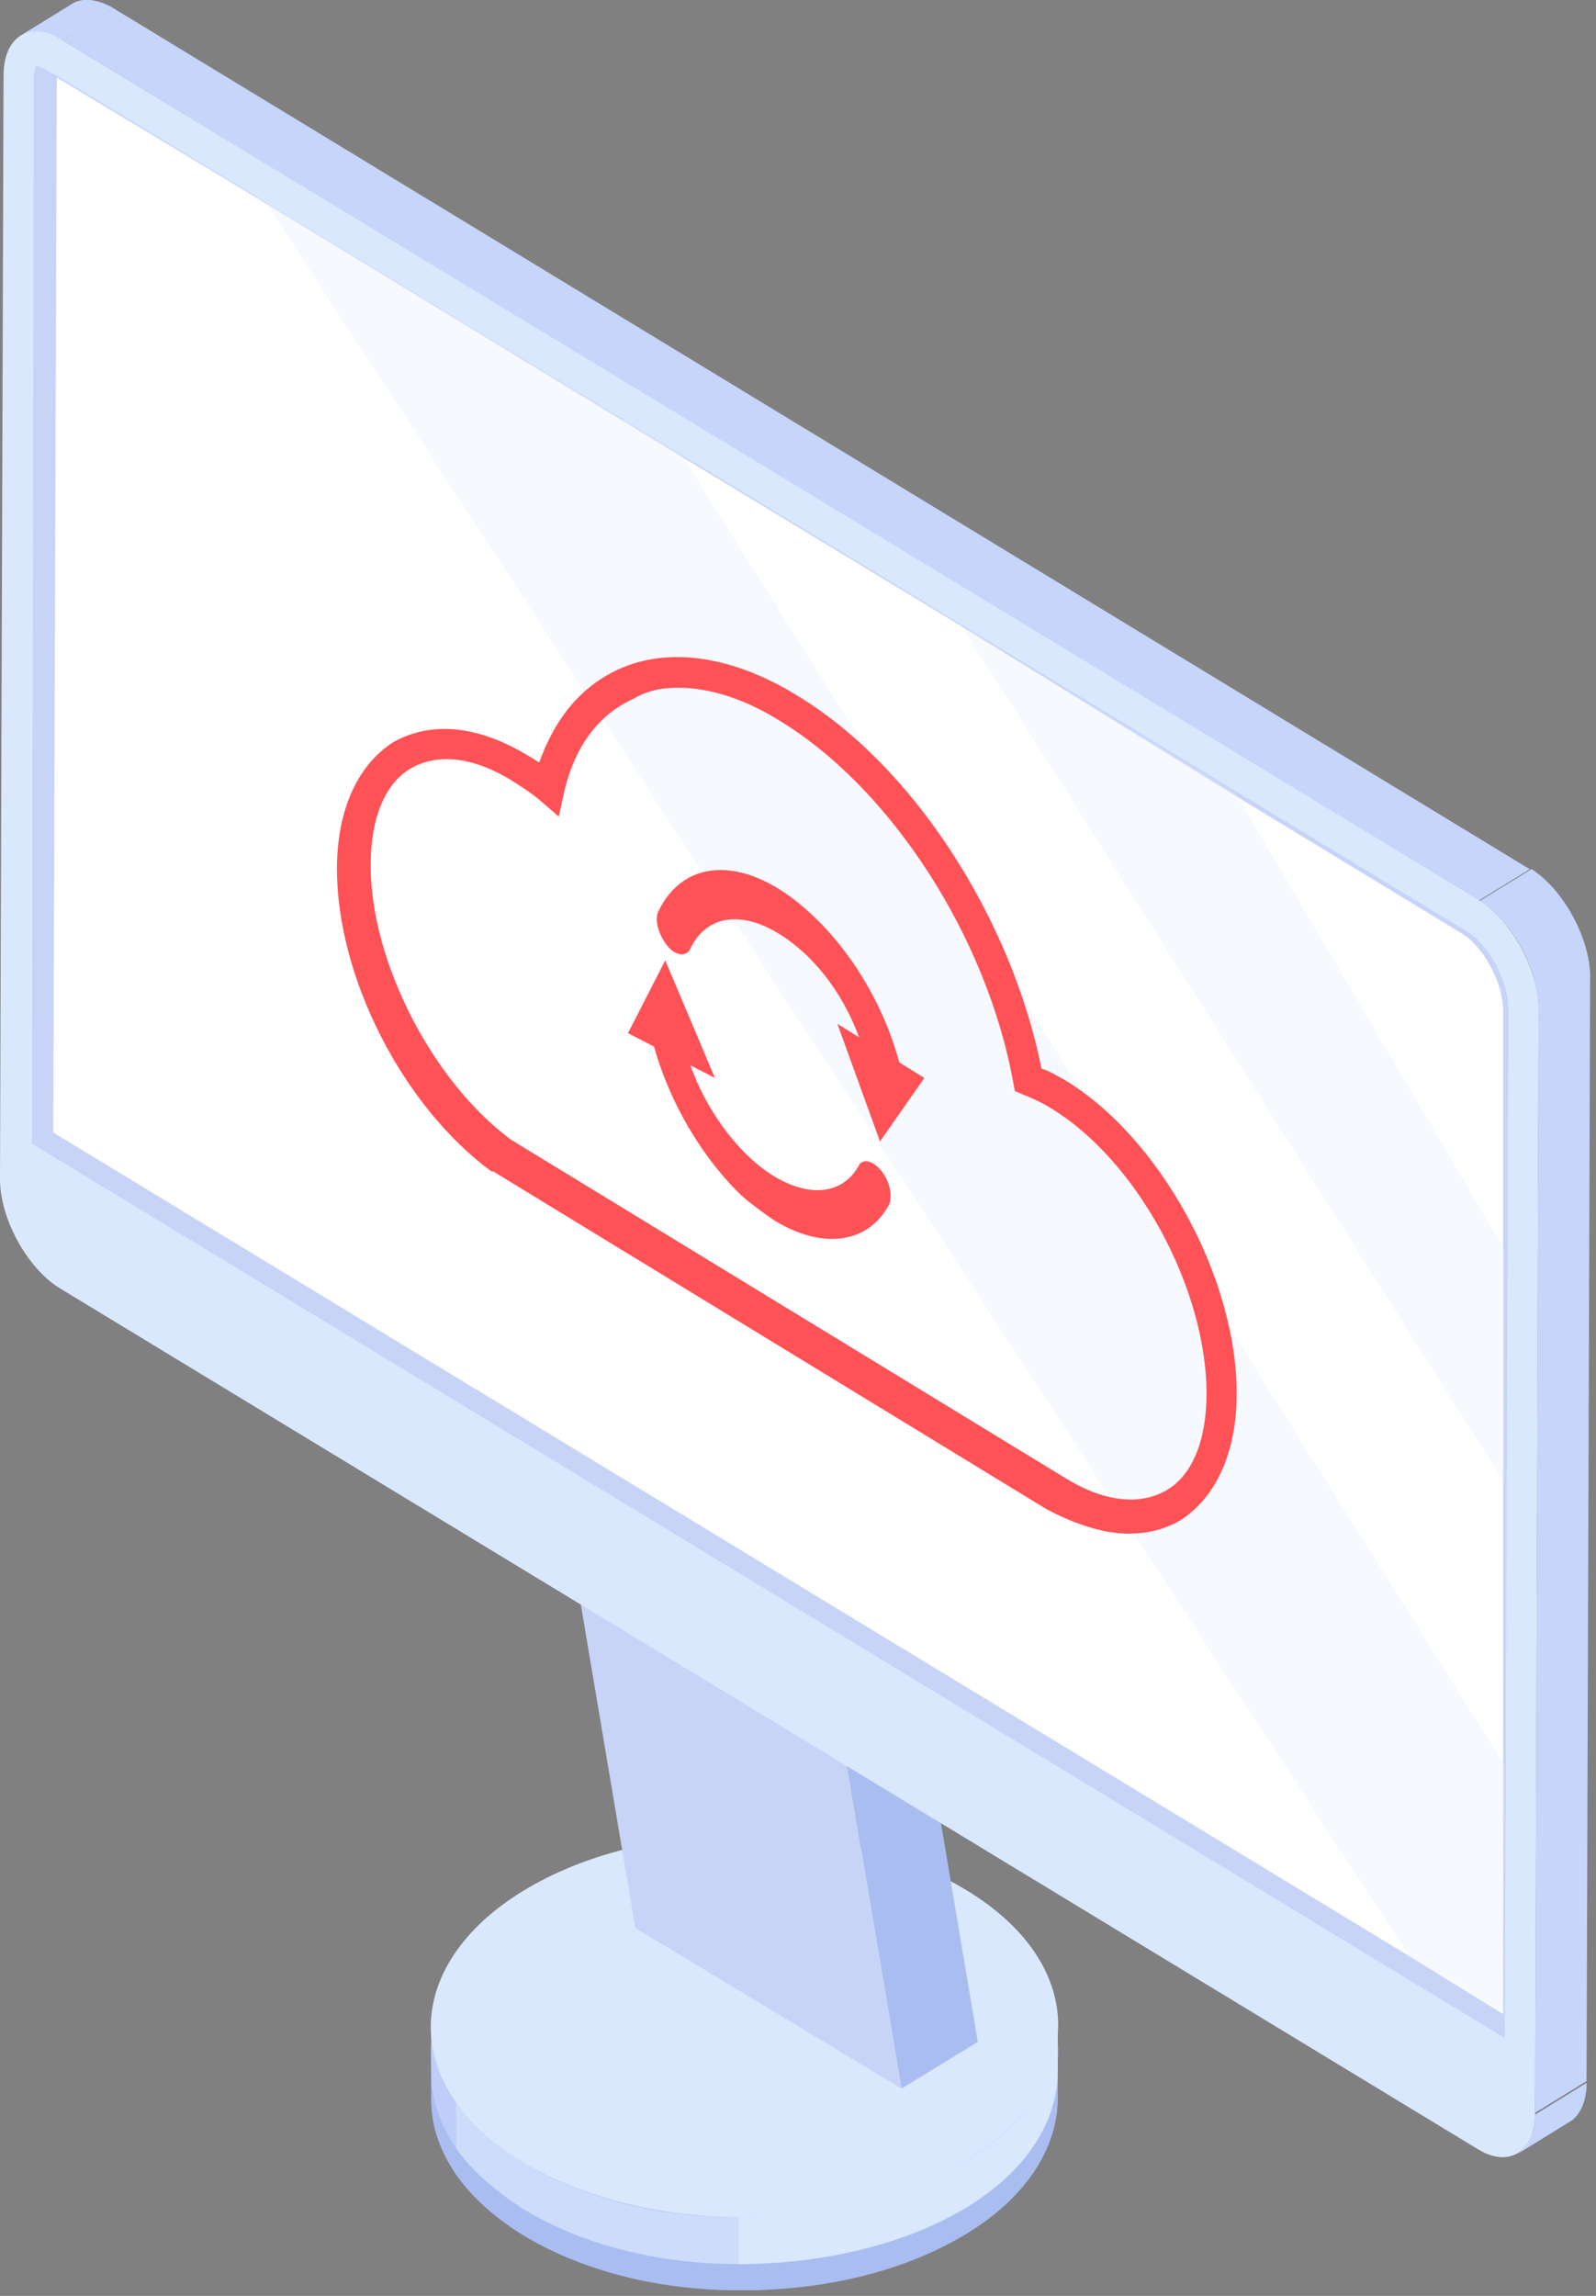 <svg xmlns="http://www.w3.org/2000/svg" width="146" height="210" fill="none" viewBox="0 0 146 210">
  <rect x="0" y="0" width="146" height="210" fill="#808080" stroke="none"/>
  <path fill="#AABDF0" d="M39.45 187.792v4.27c0 4.441 2.76 8.882 8.279 12.298 11.202 6.832 29.384 6.832 40.586 0 5.682-3.416 8.442-8.028 8.442-12.469v-4.27c0 4.441-2.76 9.053-8.442 12.469-11.202 6.832-29.384 6.832-40.586 0-5.52-3.416-8.28-7.857-8.28-12.298Z"/>
  <path fill="#AABDF0" d="M39.45 187.791v4.27c0 2.391.811 4.612 2.272 6.832v-4.27c-1.623-2.05-2.273-4.441-2.273-6.832Zm2.272 6.832v4.27c1.462 2.05 3.41 3.758 6.007 5.466 5.52 3.416 12.663 5.124 19.806 5.124v-4.27c-7.143 0-14.286-1.708-19.806-5.124-2.597-1.537-4.708-3.416-6.007-5.466Zm25.813 10.591v4.27c7.468 0 15.098-1.708 20.78-5.124 5.682-3.416 8.442-8.028 8.442-12.469v-4.27c0 4.441-2.76 9.053-8.442 12.469-5.682 3.586-13.312 5.294-20.78 5.124Z"/>
  <path fill="#AABDF0" d="M47.891 175.323c-11.201 6.832-11.364 17.934-.162 24.767 11.202 6.832 29.384 6.832 40.586 0 11.202-6.833 11.364-17.935.162-24.767-11.201-6.832-29.384-6.832-40.586 0Z"/>
  <path fill="#BECEF9" d="M39.45 185.398v4.27c0 2.392.811 4.612 2.272 6.833v-4.27c-1.623-2.221-2.273-4.612-2.273-6.833Z"/>
  <path fill="#CDDCFB" d="M41.722 192.23v4.271c1.462 2.049 3.41 3.757 6.007 5.465 5.52 3.416 12.663 5.124 19.806 5.124v-4.27c-7.143 0-14.286-1.708-19.806-5.124-2.597-1.708-4.708-3.587-6.007-5.466Z"/>
  <path fill="#DAE8FD" d="M67.535 202.821v4.27c7.468 0 15.098-1.708 20.78-5.124 5.682-3.416 8.442-8.028 8.442-12.468v-4.27c0 4.44-2.76 9.052-8.442 12.468-5.682 3.416-13.312 5.124-20.78 5.124Z"/>
  <path fill="#DAE8FD" d="M47.891 172.931c-11.201 6.832-11.364 17.934-.162 24.766 11.202 6.832 29.384 6.832 40.586 0 11.202-6.832 11.364-17.934.162-24.766-11.201-6.832-29.384-6.832-40.586 0Z"/>
  <path fill="#AABDF0" d="m82.47 191.037 6.981-4.27-8.604-51.07-6.98 4.27 8.603 51.07Z"/>
  <path fill="#242A31" d="m73.866 139.967 6.98-4.27-24.35-14.689-6.982 4.27 24.352 14.689Z"/>
  <path fill="#C7D4F7" d="m49.514 125.277 8.605 51.07 24.351 14.689-8.604-51.07-24.352-14.689Z"/>
  <path fill="#C6D5FA" d="M6.493.422 1.785 3.325c.974-.683 2.273-.512 3.897.342L10.39.763C8.929-.09 7.467-.262 6.493.422Z"/>
  <path fill="#C6D5FA" d="M5.682 3.667 10.39.763C8.929-.09 7.467-.262 6.493.422L1.785 3.325c.974-.683 2.436-.512 3.897.342Zm133.122 193.347 4.708-2.904c.974-.512 1.623-1.879 1.623-3.587l-4.708 2.904c0 1.708-.649 2.904-1.623 3.587Z"/>
  <path fill="#C6D5FA" d="m138.804 197.014 4.708-2.904c.974-.512 1.623-1.879 1.623-3.587l-4.708 2.904c0 1.708-.649 2.904-1.623 3.587Zm1.623-3.756 4.708-2.904.325-100.944-4.708 2.904-.325 100.944Zm-5.195-110.851 4.708-2.904L10.39.763 5.682 3.668l129.55 78.74Zm5.52 9.905 4.708-2.903c0-3.587-2.435-8.028-5.357-9.907l-4.708 2.904c2.922 1.878 5.357 6.148 5.357 9.906Z"/>
  <path fill="#C6D5FA" d="m140.752 92.312 4.708-2.903c0-3.587-2.435-8.028-5.357-9.907l-4.708 2.904c2.922 1.878 5.357 6.148 5.357 9.906Z"/>
  <path fill="#DAE8FD" d="M5.682 3.667C2.76 1.79.325 3.326.325 6.913L0 107.857c0 3.586 2.435 8.027 5.357 9.906l129.713 78.74c2.922 1.879 5.357.341 5.357-3.245l.325-100.944c0-3.587-2.435-8.028-5.357-9.907L5.682 3.667Z"/>
  <path fill="#DAE8FD" d="M137.505 186.425v6.833c0 .512-.162.854-.162 1.024-.162 0-.487 0-.974-.341l-129.55-78.74c-2.11-1.366-3.897-4.612-3.897-7.174v-3.416l134.583 81.814Z"/>
  <path fill="#C7D4F7" d="m2.922 104.611 134.746 81.814v-2.22l.324-91.892c0-2.562-1.786-5.978-3.896-7.173L5.195 6.913 4.22 6.4c-.487-.341-.812-.341-.974-.341 0 .17-.163.512-.163 1.024l-.162 97.528Z"/>
  <path fill="#fff" d="m4.87 103.587 124.031 75.324 8.604 5.295V92.485c0-2.562-1.785-5.978-3.896-7.174l-20.78-12.64L87.991 57.3 62.34 41.757l-38.152-23.23L5.195 7.085l-.325 96.503Z"/>
  <path fill="#E0E9FC" d="m87.99 57.299 49.677 78.398v-21.35L112.991 72.5l-25-15.201Zm-63.8-38.944L128.9 178.91l8.604 5.124.162-22.546L62.34 41.584 24.19 18.355Z" opacity=".3"/>
  <path fill="#FF5256" d="M103.228 140.276c1.624 0 3.247-.342 4.708-1.196 3.247-2.05 5.195-6.149 5.195-11.615 0-10.589-6.98-23.399-15.747-28.694-.65-.342-1.461-.854-2.11-1.025-2.76-13.835-11.852-27.84-22.404-34.16-5.844-3.587-11.689-4.441-16.234-2.392-3.41 1.537-5.845 4.441-7.306 8.54-.325-.17-.811-.512-1.136-.683-4.546-2.733-8.767-3.074-12.176-1.195-3.247 2.05-5.195 6.148-5.195 11.614 0 9.907 6.007 21.692 14.124 27.67h.162l50.652 30.915c2.597 1.367 5.195 2.221 7.467 2.221ZM61.993 62.902c2.922 0 6.17 1.025 9.416 3.075 10.065 6.149 18.832 19.642 21.267 32.965l.162.854.812.341c.812.342 1.623.683 2.435 1.196 7.955 4.782 14.287 16.568 14.287 26.132 0 4.27-1.299 7.516-3.734 8.882-2.436 1.367-5.682 1.025-9.254-1.195l-50.651-30.916C39.59 98.942 33.908 88.01 33.908 79.128c0-4.27 1.298-7.515 3.733-8.881 2.436-1.367 5.683-1.025 9.254 1.195.812.513 1.623 1.025 2.435 1.708l1.786 1.538.487-2.22c.974-4.27 3.247-7.175 6.331-8.54 1.137-.684 2.436-1.026 4.059-1.026Z"/>
  <path fill="#FF5256" d="M80.987 99.624c.163.171.325.171.488.171.811.17 1.298-.683.974-1.879-1.3-5.465-4.384-10.76-8.28-14.347-5.682-5.295-11.526-5.295-13.961-.17-.325.682 0 2.049.811 3.074.812 1.024 1.786 1.024 2.11.341 1.786-3.757 6.007-3.587 10.228.171 2.922 2.562 5.195 6.661 6.007 10.59.325.854.812 1.708 1.623 2.05Z"/>
  <path fill="#FF5256" d="m84.56 98.6-4.06 5.807-3.896-10.76L84.56 98.6Zm-13.8 12.98c4.383 2.732 8.604 2.22 10.552-1.367.325-.683.162-2.05-.65-3.074-.811-1.025-1.785-1.196-2.11-.513-1.786 3.245-6.007 2.904-9.903-.683-2.922-2.733-5.195-6.661-6.169-10.76-.325-1.196-1.136-2.22-1.948-2.392-.812-.17-1.299.684-.974 1.88 1.299 5.465 4.383 10.93 8.28 14.688.974.854 1.948 1.537 2.922 2.221Z"/>
  <path fill="#FF5256" d="m57.447 94.5 3.41-6.662 4.545 10.76-7.955-4.099Z"/>
</svg>
